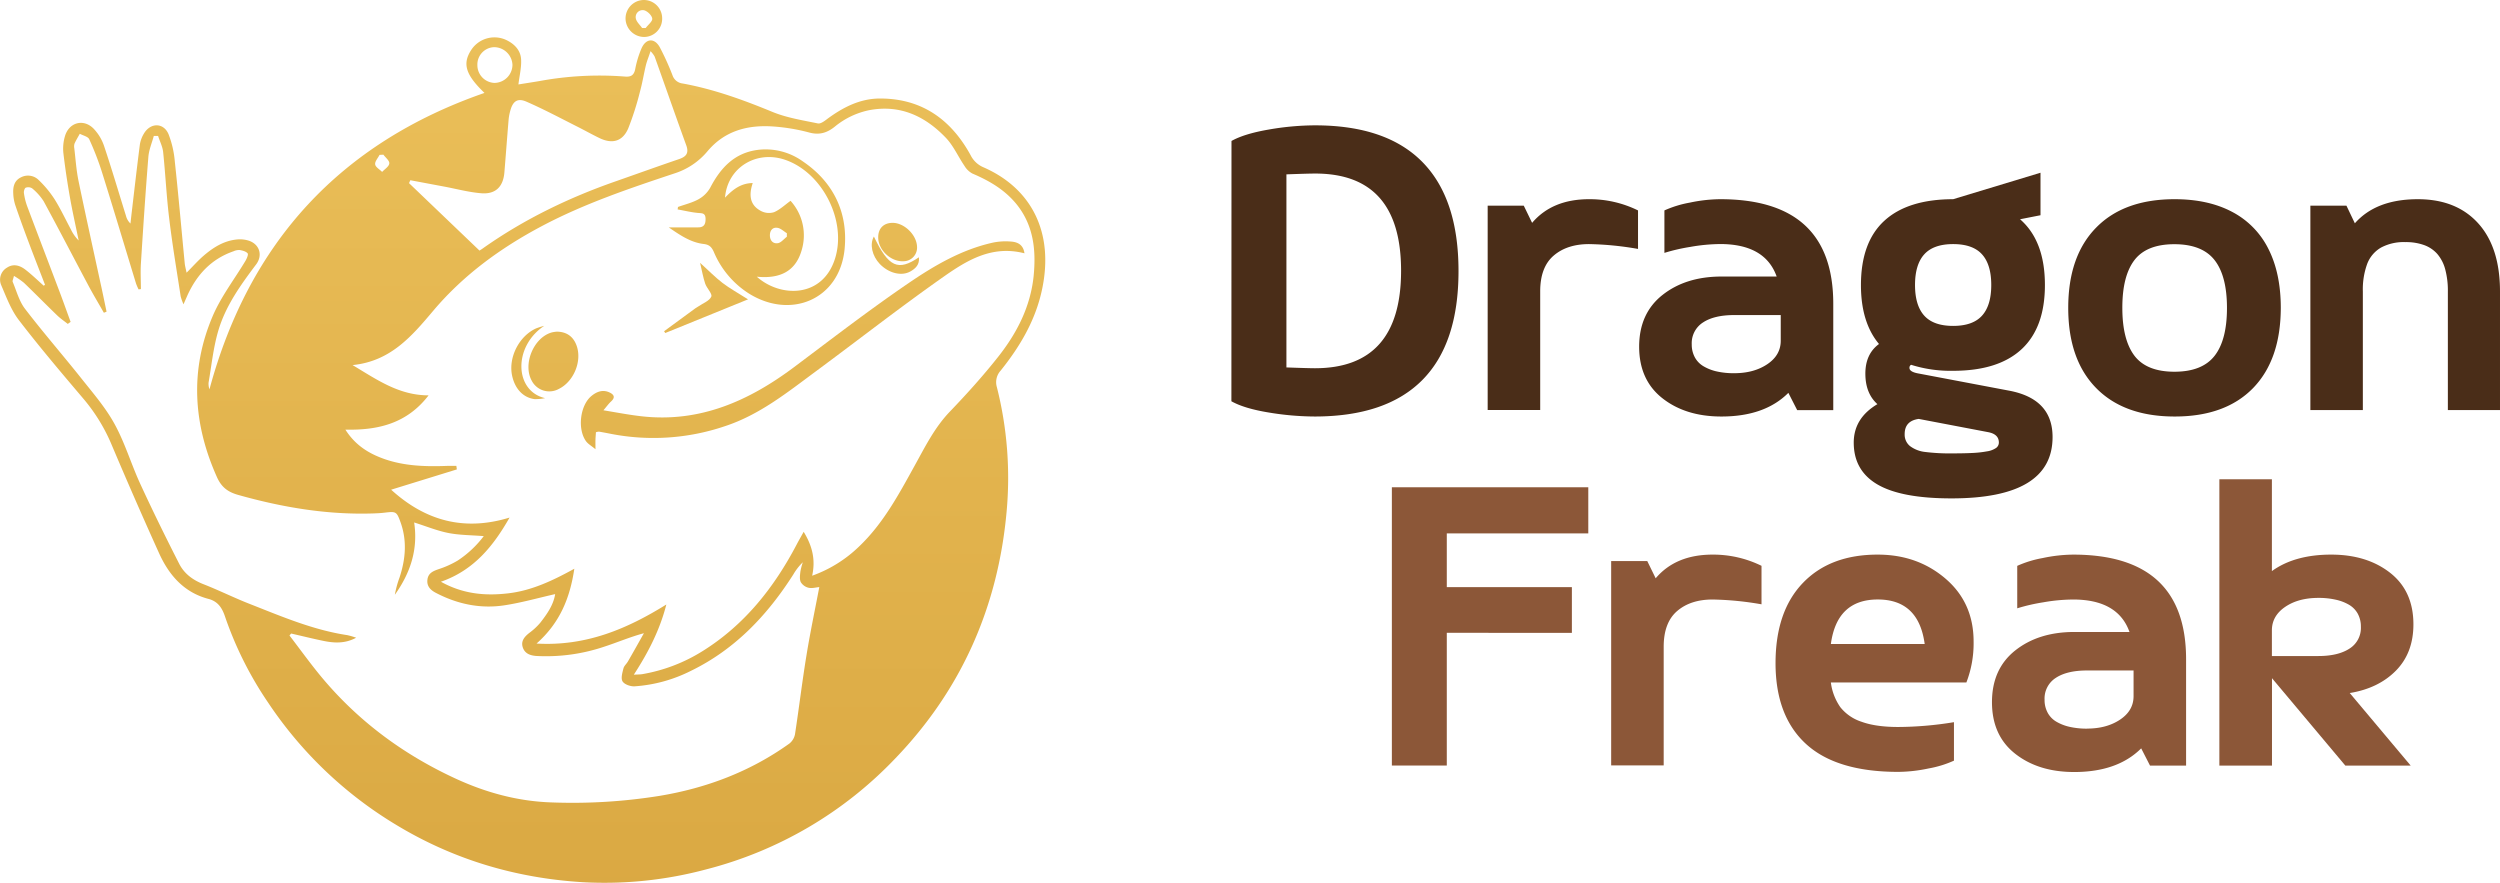 <svg id="Layer_1" data-name="Layer 1" xmlns="http://www.w3.org/2000/svg" xmlns:xlink="http://www.w3.org/1999/xlink" viewBox="0 0 1081.84 382.08"><defs><style>.cls-1{fill:url(#linear-gradient);}.cls-2{fill:url(#linear-gradient-2);}.cls-3{fill:url(#linear-gradient-3);}.cls-4{fill:url(#linear-gradient-4);}.cls-5{fill:url(#linear-gradient-5);}.cls-6{fill:url(#linear-gradient-6);}.cls-7{fill:url(#linear-gradient-7);}.cls-8{fill:url(#linear-gradient-8);}.cls-9{fill:url(#linear-gradient-9);}.cls-10{fill:#4a2d18;}.cls-11{fill:#8c5738;}</style><linearGradient id="linear-gradient" x1="226.16" y1="-16.99" x2="226.16" y2="413.52" gradientUnits="userSpaceOnUse"><stop offset="0" stop-color="#ecc15b"/><stop offset="1" stop-color="#d9a741"/></linearGradient><linearGradient id="linear-gradient-2" x1="278.64" y1="-16.99" x2="278.64" y2="413.52" xlink:href="#linear-gradient"/><linearGradient id="linear-gradient-3" x1="327.54" y1="-16.99" x2="327.54" y2="413.52" xlink:href="#linear-gradient"/><linearGradient id="linear-gradient-4" x1="347.36" y1="-16.99" x2="347.36" y2="413.52" xlink:href="#linear-gradient"/><linearGradient id="linear-gradient-5" x1="239.45" y1="-16.99" x2="239.45" y2="413.52" xlink:href="#linear-gradient"/><linearGradient id="linear-gradient-6" x1="305.53" y1="-16.99" x2="305.53" y2="413.52" xlink:href="#linear-gradient"/><linearGradient id="linear-gradient-7" x1="388.43" y1="-16.99" x2="388.43" y2="413.52" xlink:href="#linear-gradient"/><linearGradient id="linear-gradient-8" x1="228.57" y1="-16.99" x2="228.57" y2="413.52" xlink:href="#linear-gradient"/><linearGradient id="linear-gradient-9" x1="387.46" y1="-16.99" x2="387.46" y2="413.52" xlink:href="#linear-gradient"/></defs><path class="cls-1" d="M19.48,123.23c-2.39-6.19-4.82-12.37-7.15-18.59-2-5.31-3.94-10.64-5.76-16a18.84,18.84,0,0,1-.84-5c-.15-2.86.48-5.53,3.35-6.9a6.53,6.53,0,0,1,7.63,1.14,46,46,0,0,1,6.89,8.31c2.65,4.22,4.76,8.77,7.12,13.17a16.67,16.67,0,0,0,3.33,4.71c-1.27-6.19-2.67-12.36-3.77-18.58C29.14,79,28.15,72.49,27.4,66a18.87,18.87,0,0,1,.69-7c1.72-6.07,8.09-7.81,12.48-3.26a20.18,20.18,0,0,1,4.48,7.48c3.35,10,6.33,20.12,9.47,30.19a6.83,6.83,0,0,0,1.94,3.32c.15-1.38.3-2.77.46-4.15,1.18-10,2.31-20,3.6-30a13,13,0,0,1,1.75-4.76C65.1,53,70.78,53,72.93,58.06A42.43,42.43,0,0,1,75.65,69.9c1.58,14.66,2.87,29.36,4.29,44.05.12,1.18.45,2.34.8,4.06,2.75-2.76,4.9-5.21,7.34-7.32,4.18-3.6,8.8-6.52,14.45-7.06a12.62,12.62,0,0,1,5.33.59c4.54,1.63,5.87,6.33,3,10.17-6.71,8.92-13.27,18-16.43,28.84-2.12,7.23-2.88,14.86-4.17,22.33a6.9,6.9,0,0,0,.39,2.9c17.16-63.63,56.58-106.56,119-128.25C201.39,32.27,200,27.52,204,21.49a12,12,0,0,1,14.76-4.32c3.61,1.62,6.45,4.38,6.73,8.37.24,3.56-.7,7.2-1.15,11,2.74-.44,5.95-.93,9.15-1.47a142.75,142.75,0,0,1,36.91-1.94c2.61.23,3.93-.53,4.48-3.22a43.14,43.14,0,0,1,2.77-9.08c1.95-4.29,5.61-4.47,7.87-.37A114.92,114.92,0,0,1,291,32.54a5.23,5.23,0,0,0,4.41,3.59c13.45,2.46,26.19,7.08,38.81,12.28,6.21,2.56,13.07,3.63,19.7,5,1.2.25,2.91-1.05,4.14-2,6.81-5,14.15-8.79,22.8-8.78,18.05,0,30.67,9.08,39.12,24.45a11,11,0,0,0,5.63,5.33C446.74,81.7,456,100.94,451,124.93c-2.77,13.48-9.53,24.92-18,35.47a7.45,7.45,0,0,0-1.61,7.16,160.15,160.15,0,0,1,4.22,53.69c-3.68,41.15-19.46,77.12-48.24,107a171.72,171.72,0,0,1-81.7,47.94,169.88,169.88,0,0,1-53.58,5.56c-29.11-1.77-56.35-9.93-81.35-25.23a174.82,174.82,0,0,1-54.63-52.35,155.7,155.7,0,0,1-18.71-37.29c-1.28-3.84-3.1-6.64-7.21-7.72-10.53-2.77-17-10.21-21.28-19.61-7-15.48-13.83-31.09-20.46-46.75a76.65,76.65,0,0,0-12.14-20c-9.54-11.25-19.11-22.51-28.09-34.21C4.82,134.2,2.76,128.6.5,123.34A6,6,0,0,1,3,115.84c2.75-1.85,5.56-1,7.92.8,2.81,2.16,5.37,4.65,8,7ZM190.8,251.74c9.6,5.36,19.26,6.19,29.25,5s19-5.4,28.48-10.63c-1.92,13-6.44,23.6-16.35,32.38,21.44,1.24,39.18-6.35,56.17-16.9-2.8,10.94-7.74,20.62-14.07,30.37,1.73-.1,2.72-.07,3.67-.23a72.08,72.08,0,0,0,26.22-10.06c18.14-11.36,30.87-27.5,40.67-46.22.85-1.62,1.77-3.2,2.94-5.32,3.85,6.28,5.17,12.24,3.67,19a56.32,56.32,0,0,0,20.2-12.54c10.55-10,17.3-22.67,24.22-35.2,4.49-8.12,8.6-16.43,15.19-23.29,7.3-7.61,14.39-15.47,20.92-23.74,8.11-10.27,14-21.74,15.33-35.09,1.05-10.89,0-21.34-7-30.37-5.12-6.56-12-10.6-19.52-13.8a9,9,0,0,1-3.41-3.29c-2.74-4-4.74-8.65-8-12.1-8.9-9.34-19.65-14.51-33-12.08a34.31,34.31,0,0,0-15.22,7.25c-3.34,2.64-6.63,3.65-11,2.46a82.34,82.34,0,0,0-15.76-2.62C323.41,54,313.6,56.63,306.2,65.4A30.72,30.72,0,0,1,292,75c-19.59,6.53-39.16,13.11-57.5,22.83-17.83,9.45-33.87,21.1-47,36.62-9.21,10.91-18.44,21.91-34.94,23.53,10.58,6.32,20,13.08,32.9,13.11-9.36,12.18-21.82,15.14-36,14.83,4.41,6.92,10.32,10.43,17.11,12.8,8.75,3,17.8,3.23,26.91,2.89,1.33,0,2.66,0,4,0l.21,1.52-28.43,8.78c14.89,13.54,31.7,18.07,51.25,12.06C213.54,236.19,205.19,246.72,190.8,251.74ZM30.56,139.29l-1.23.88c-1.54-1.23-3.2-2.34-4.61-3.71-4.82-4.65-9.51-9.43-14.34-14.07a35.38,35.38,0,0,0-4.34-3c-.31,1.37-.74,2.12-.54,2.6,1.66,3.93,2.77,8.3,5.29,11.6C18.56,143.75,27,153.44,35,163.49c5.12,6.46,10.65,12.81,14.58,20,4.51,8.2,7.19,17.38,11.13,25.92,5.35,11.62,11,23.1,16.81,34.51,2.15,4.25,5.79,7,10.38,8.83,6.87,2.67,13.49,6,20.34,8.66,13.71,5.39,27.29,11.21,42,13.43a29.93,29.93,0,0,1,3.87,1.13c-4.71,2.56-9.39,2.34-14.07,1.38s-9.37-2.13-14.06-3.2l-.71.85c5,6.51,9.79,13.24,15.12,19.48,15.72,18.41,34.86,32.35,56.82,42.47,13.22,6.09,27,9.83,41.62,10.29a237.52,237.52,0,0,0,46.46-2.82c20.44-3.38,39.4-10.54,56.32-22.67a6.75,6.75,0,0,0,2.41-4c1.76-11.43,3.12-22.93,5-34.35,1.59-9.79,3.65-19.5,5.52-29.35-1.54.14-3.17.64-4.61.3a5.38,5.38,0,0,1-3.39-2.42c-.61-1.26-.36-3-.19-4.55a27.09,27.09,0,0,1,1.06-4.07,24.27,24.27,0,0,0-4.11,5.28C332.06,266.22,318.09,281,299,290.29A63.49,63.49,0,0,1,274.6,297c-1.76.1-4.37-.81-5.19-2.13s-.09-3.78.38-5.64c.28-1.13,1.41-2,2-3.11,2.32-4,4.58-8.07,6.86-12.11-6.27,1.71-11.67,4.06-17.26,5.86a78.71,78.71,0,0,1-29.15,4c-2.59-.16-5.06-.91-6-3.68s.73-4.67,2.83-6.32a27.32,27.32,0,0,0,4.72-4.38c2.94-3.77,5.71-7.7,6.45-12.4-7.56,1.71-14.76,3.77-22.09,4.87-10.39,1.56-20.34-.57-29.63-5.46-2.19-1.15-3.91-2.82-3.56-5.66s2.43-3.7,4.83-4.54a40.42,40.42,0,0,0,8.31-3.75A45.35,45.35,0,0,0,209.34,232c-5.4-.44-10.44-.4-15.28-1.35s-9.63-2.92-14.84-4.56c1.78,11.82-1.74,22-8.35,31.28a42.63,42.63,0,0,1,2-7.39c2.66-8,3.33-16,.45-24-1.69-4.71-2-4.71-7-4.12-1.57.19-3.17.26-4.75.32-19.94.66-39.32-2.61-58.46-8-4.54-1.27-7.29-3.37-9.25-7.76-10.3-23-11.76-46.36-1.81-69.65,3.61-8.46,9.45-16,14.2-23.94.57-1,1.31-2.71.91-3.19-.73-.87-2.24-1.23-3.49-1.45a5.87,5.87,0,0,0-2.63.55c-9.62,3.33-15.91,10.15-20,19.22-.43,1-.85,1.93-1.63,3.72a23.63,23.63,0,0,1-1.22-3.39c-1.73-11.31-3.65-22.61-5-34-1.16-9.46-1.59-19-2.59-28.47-.25-2.39-1.44-4.67-2.2-7l-1.84,0c-.82,3-2.11,6-2.36,9.13-1.24,15.37-2.25,30.76-3.23,46.15-.23,3.65,0,7.33,0,11l-1,.13a23.54,23.54,0,0,1-1.12-2.59c-4.88-16-9.65-31.93-14.63-47.84a123.43,123.43,0,0,0-5.6-14.53c-.53-1.18-2.68-1.61-4.09-2.39-.77,1.41-1.62,2.79-2.28,4.26a4.14,4.14,0,0,0-.1,2c.57,4.73.87,9.52,1.83,14.17,3,14.44,6.18,28.83,9.3,43.23,1,4.44,1.89,8.88,2.83,13.32l-1.16.48c-2.2-3.87-4.49-7.68-6.59-11.6-6.51-12.22-12.87-24.51-19.48-36.67A24.09,24.09,0,0,0,13.9,81.5a3.14,3.14,0,0,0-2.77-.27c-.51.22-.89,1.56-.78,2.31a27.5,27.5,0,0,0,1.37,5.59c4.42,11.79,8.93,23.55,13.38,35.33C27,129.39,28.74,134.35,30.56,139.29Zm147-61.3L177,79.25l30.5,29.19c.77-.5,1.15-.72,1.51-1,17.73-12.52,37.06-21.87,57.5-29,9.09-3.19,18.15-6.45,27.27-9.56,3.11-1.06,4.45-2.53,3.19-6-4.65-12.78-9.11-25.62-13.69-38.43a12.05,12.05,0,0,0-1.76-2.31c-.8,2.41-1.53,4.17-2,6-.93,3.86-1.54,7.8-2.61,11.62a125.16,125.16,0,0,1-5.06,15.83c-2.41,5.59-6.86,6.84-12.37,4.19-3.37-1.62-6.63-3.48-10-5.15C242.3,51,235.19,47.22,227.82,44c-3.88-1.69-5.89-.21-7,3.91a22,22,0,0,0-.71,3.67c-.64,7.68-1.21,15.36-1.84,23-.5,6.18-3.77,9.55-10,9.05-5.6-.45-11.11-2-16.66-3Zm36.3-57.58a7.51,7.51,0,0,0-7.28,7.78A7.68,7.68,0,0,0,214,35.88a7.9,7.9,0,0,0,7.76-7.82A8,8,0,0,0,213.84,20.41ZM165.91,66.93l-1.67.09c-.69,1.38-2.07,2.86-1.89,4.11s2,2.19,3,3.27c1.11-1.21,3-2.34,3.11-3.66C168.62,69.58,166.85,68.21,165.91,66.93Z"/><path class="cls-2" d="M286.54,7.88A7.88,7.88,0,0,1,278.7,16a8.11,8.11,0,0,1-8-7.73A8,8,0,0,1,278.47,0,7.93,7.93,0,0,1,286.54,7.88Zm-8.68,4.24h1.56c1-1.38,3-2.88,2.83-4.09-.19-1.39-2.1-3.24-3.57-3.59a3,3,0,0,0-3.55,3.46C275.36,9.41,276.9,10.72,277.86,12.12Z"/><path class="cls-3" d="M289.38,98.39c4.9,0,8.84,0,12.77,0,2.54,0,3.22-1.43,3.17-3.77-.06-2.58-1.64-2.31-3.44-2.49-2.9-.28-5.76-1-8.64-1.5l.14-1.07c3-1.08,6.16-1.82,8.9-3.34a13.07,13.07,0,0,0,5.06-5c4.49-8.59,10.46-15.07,20.65-16.37a27.58,27.58,0,0,1,19.35,4.94c13.42,9.06,19.68,22.31,18.15,38-2.14,21.84-23.43,30.75-41.77,19A39.37,39.37,0,0,1,308.89,109c-.9-2-1.9-3.14-4.38-3.42C299,104.94,294.49,101.91,289.38,98.39Zm38.12,21.35c10.17,9.1,28.55,9.33,33.9-8,5-16.22-5.42-36.88-21.46-42.52-12.58-4.42-25.16,3.27-26.2,16.31,3.31-3.42,6.74-6.25,12-6.32-1.74,5.14-1.35,9.59,3.68,12.15a7.37,7.37,0,0,0,5.54.46c2.51-1.06,4.61-3.1,7.14-4.92a22.26,22.26,0,0,1,4.7,21.72C344.1,117.58,337.28,120.71,327.5,119.74Zm13-17.28c0-.51,0-1,0-1.54-1.33-.81-2.59-2.07-4-2.32-2.11-.38-3.33,1.09-3.34,3.21,0,2.31,1.39,3.81,3.57,3.4C338.05,104.94,339.22,103.42,340.49,102.46Z"/><path class="cls-4" d="M443.32,109.62c-14.09-3.66-25,3.12-35.09,10.2C389.47,133,371.43,147.11,353,160.73c-12.39,9.16-24.43,18.86-39.46,23.75a96.26,96.26,0,0,1-49,3.3q-2.65-.53-5.34-1a5.08,5.08,0,0,0-1.32.27c-.06,1-.16,2.12-.2,3.22s0,2,0,4.13c-1.78-1.48-3.13-2.23-4-3.35-3.9-5.21-2.71-15.61,2.26-19.7,2.17-1.78,4.72-2.85,7.58-1.63,2,.87,3,2.09.92,4-1,.91-1.77,2-3.31,3.82,5.94,1,11.19,2,16.49,2.6,25.16,2.84,46.38-6.58,66-21.27,16.43-12.33,32.72-24.88,49.68-36.44,11.11-7.57,22.89-14.45,36.32-17.43a27.32,27.32,0,0,1,8.42-.42C440.53,104.88,442.84,106,443.32,109.62Z"/><path class="cls-5" d="M241,143.52c4.48.06,7.38,2.39,8.68,6.53,2.09,6.65-1.56,15.16-7.83,18.24a8.55,8.55,0,0,1-11.73-3.51c-4-7.17.81-18.81,8.75-20.95A14.27,14.27,0,0,1,241,143.52Z"/><path class="cls-6" d="M323.7,129.54l-35.82,14.57-.51-.78q6.72-4.92,13.44-9.85c.46-.33,1-.58,1.44-.91,1.95-1.35,4.72-2.34,5.55-4.2.55-1.23-1.95-3.62-2.64-5.64-.9-2.67-1.37-5.49-2.21-9,3.77,3.41,6.56,6.29,9.71,8.7S319.4,126.79,323.7,129.54Z"/><path class="cls-7" d="M386.4,96.44c5.05.08,10.31,5.3,10.44,10.36a5.9,5.9,0,0,1-5.81,6.25c-5.47.32-11-4.84-11-10.31C380,98.79,382.45,96.38,386.4,96.44Z"/><path class="cls-8" d="M235.51,141c-13.57,9-12.9,28.27.37,31.29a20.3,20.3,0,0,1-4.55.42c-5-.64-8.61-4.57-9.77-10.39-1.55-7.87,3.19-17,10.52-20.25A32.52,32.52,0,0,1,235.51,141Z"/><path class="cls-9" d="M378.16,102.34c6.34,13.24,10.45,15.15,19.48,9,.38,3.21-1.52,4.91-3.72,6.15-3.88,2.16-9.41.69-13.21-3.27C377.43,110.79,376.24,105.76,378.16,102.34Z"/><path class="cls-10" d="M532.91,61q5.55-3.12,16.13-4.94a118.42,118.42,0,0,1,20-1.82q30.87,0,46.49,15.88t15.62,47.18q0,31.32-15.62,47.11T569,180.24a123.36,123.36,0,0,1-20-1.74q-10.57-1.73-16.13-4.86Zm23.77,98q9.54.35,12.32.35,37.29,0,37.3-42.16T569,75.1q-2.79,0-12.32.35Z"/><path class="cls-10" d="M687.67,86.2a47.34,47.34,0,0,1,21.16,4.86v16.66a134.56,134.56,0,0,0-21.16-2.09q-9.55,0-15.36,5t-5.81,15.45v51.35H643.77V89h15.62L663,96.44Q671.7,86.2,687.67,86.2Z"/><path class="cls-10" d="M744.4,86.2q48.92,0,48.92,45.28v46H777.71L773.89,170q-10.23,10.25-29,10.24-15.45,0-25.5-7.9t-10.07-22.29q0-14.4,10.07-22.38t25.5-8h23.94q-5-14.06-24.46-14.06a77,77,0,0,0-12.84,1.22,80.48,80.48,0,0,0-11.28,2.6V91.06a46.59,46.59,0,0,1,11-3.38A65.35,65.35,0,0,1,744.4,86.2Zm6.07,75.3q8.5,0,14.31-3.9t5.81-10.16v-11.1H750.47q-8.69,0-13.53,3.21a10.61,10.61,0,0,0-4.86,9.46,11.54,11.54,0,0,0,1.3,5.55,10,10,0,0,0,3.73,3.9,19.54,19.54,0,0,0,5.73,2.26A33.3,33.3,0,0,0,750.47,161.5Z"/><path class="cls-10" d="M827,157.86a1.4,1.4,0,0,0-.7,1.38q0,1.74,4.17,2.43L869.14,169q19.08,3.47,19.08,20.12,0,26.55-43.72,26.55-21.69,0-32-6t-10.32-18.13q0-10.57,10.24-16.65-5.2-4.68-5.21-13.19t5.9-12.84q-7.82-9.36-7.81-25.5,0-18.57,10.15-27.85T845.2,86.2L883,74.75V93.14l-8.85,1.74q10.76,9.36,10.76,28.45,0,18.39-10.07,27.76t-29.66,9.37A56.81,56.81,0,0,1,827,157.86ZM844.5,196.2q5.38,0,8.94-.18a45.73,45.73,0,0,0,6.33-.69,9.43,9.43,0,0,0,4-1.48,2.86,2.86,0,0,0,1.21-2.34q0-3.64-4.68-4.51l-30-5.72q-6.09.85-6.08,6.59a6.32,6.32,0,0,0,2.35,5.2,13.29,13.29,0,0,0,6.59,2.52A84.73,84.73,0,0,0,844.5,196.2Zm-11.8-86.14q-4,4.43-4,13.27t4,13.27q4,4.43,12.5,4.43t12.49-4.43q4-4.42,4-13.27t-4-13.27q-4-4.43-12.49-4.43T832.7,110.06Z"/><path class="cls-10" d="M975,167.92q-12,12.32-33.92,12.32t-34-12.32Q895,155.61,895,133.22t12.06-34.7Q919.1,86.21,941,86.2q14.58,0,24.9,5.47a36.31,36.31,0,0,1,15.7,16q5.37,10.57,5.38,25.5Q986.94,155.6,975,167.92ZM923.7,112.49q-5.3,6.86-5.29,20.73T923.7,154q5.29,6.86,17.26,6.86T958.31,154q5.38-6.85,5.38-20.73t-5.38-20.73q-5.37-6.85-17.35-6.86T923.7,112.49Z"/><path class="cls-10" d="M1046.27,86.2q16.67,0,26.11,10.41t9.46,29.5v51.35h-22.56V126.11a35.74,35.74,0,0,0-1.12-9.46,16.91,16.91,0,0,0-3.39-6.68,13.91,13.91,0,0,0-5.72-3.9,23.17,23.17,0,0,0-8.16-1.3,20.86,20.86,0,0,0-10.49,2.34,13.81,13.81,0,0,0-6,7,32.15,32.15,0,0,0-1.91,12v51.35H999.78V89h15.61l3.64,7.63Q1028.23,86.2,1046.27,86.2Z"/><path class="cls-11" d="M602.31,210.87h85v19.95H626.08v23.25h54.13v19.78H626.08v57.42H602.31Z"/><path class="cls-11" d="M741.11,240a47.47,47.47,0,0,1,21.16,4.85v16.66a134.38,134.38,0,0,0-21.16-2.08q-9.55,0-15.36,5t-5.81,15.44v51.35H697.21V242.79h15.62l3.64,7.46Q725.14,240,741.11,240Z"/><path class="cls-11" d="M768.34,287q0-22.38,11.8-34.7T812.58,240q17.17,0,29.32,10.41t12.15,27.23a47.14,47.14,0,0,1-3.13,17.7H792.28A24,24,0,0,0,796.36,306a19.31,19.31,0,0,0,9.2,6.33q6.15,2.26,15.87,2.26a152,152,0,0,0,24.12-2.08v16.65a46.13,46.13,0,0,1-11,3.38,65.35,65.35,0,0,1-13.1,1.48q-26.71,0-39.9-12.06T768.34,287Zm23.94-8.32h40.6q-2.6-19.26-20.3-19.26T792.28,278.71Z"/><path class="cls-11" d="M897.07,240Q946,240,946,285.3v46H930.39l-3.82-7.46q-10.25,10.24-29,10.24-15.44,0-25.5-7.89T862,303.86q0-14.4,10.06-22.38t25.5-8h23.95q-5-14.06-24.47-14.05a76.86,76.86,0,0,0-12.83,1.21,79.8,79.8,0,0,0-11.28,2.6V244.87a46.91,46.91,0,0,1,11-3.38A65.85,65.85,0,0,1,897.07,240Zm6.08,75.29q8.49,0,14.31-3.9t5.81-10.15v-11.1H903.15q-8.68,0-13.54,3.21a10.59,10.59,0,0,0-4.85,9.45,11.54,11.54,0,0,0,1.3,5.55,10,10,0,0,0,3.73,3.91,19.86,19.86,0,0,0,5.72,2.25A33.39,33.39,0,0,0,903.15,315.31Z"/><path class="cls-11" d="M1008.8,240q15.45,0,25.51,7.89t10.06,22.3q0,12.32-7.55,20t-20,9.71l26.37,31.4h-28.28l-31.74-37.82v37.82H960.4V207.4h22.73v39.73Q993,240,1008.8,240Zm-25.67,43.89h20.12q8.5,0,13.45-3.21a10.56,10.56,0,0,0,4.94-9.45,11.56,11.56,0,0,0-1.3-5.56,10.11,10.11,0,0,0-3.73-3.9,19.51,19.51,0,0,0-5.81-2.25,33.09,33.09,0,0,0-7.55-.79q-8.68,0-14.4,3.91t-5.72,10.15Z"/></svg>